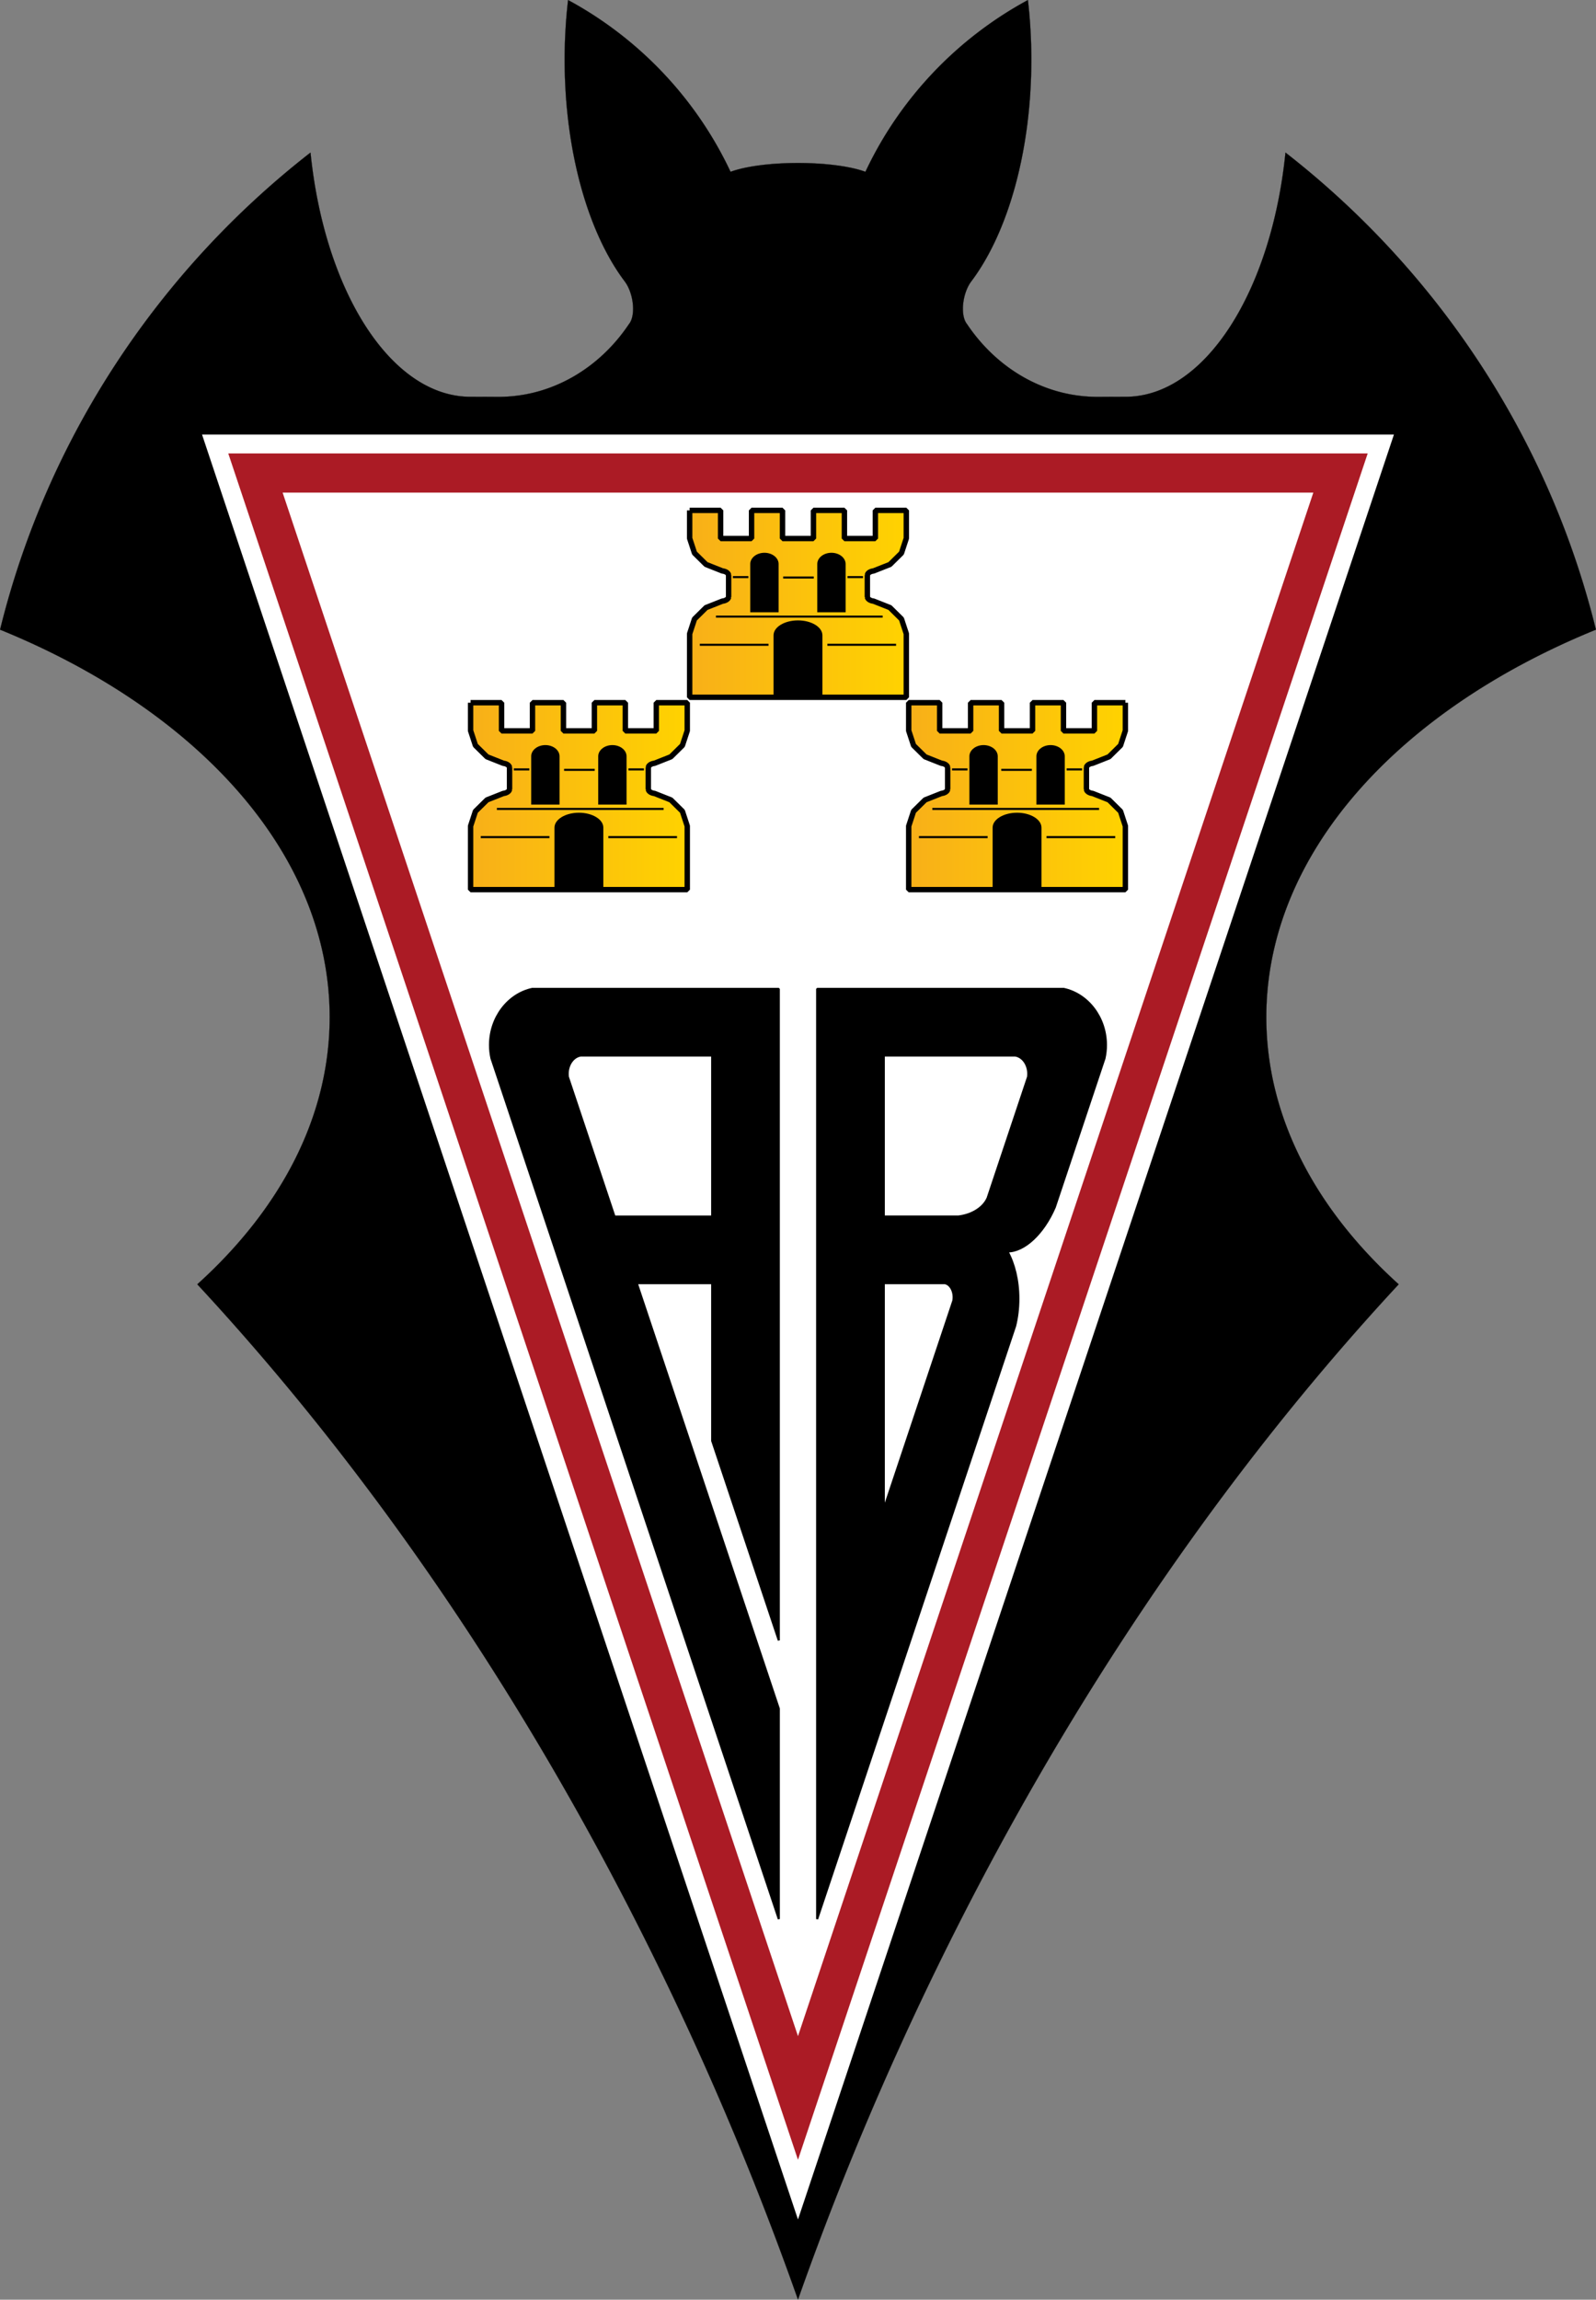 <svg xmlns="http://www.w3.org/2000/svg" xml:space="preserve" version="1.0" viewBox="0 0 337.26 485.86"><rect x="0" y="0" width="337.26" height="485.86" fill="#808080" stroke="none"/><path stroke="#000" stroke-miterlimit="1" stroke-width=".029" d="M168.626 485.84v.002-.002a661 661 0 0 0-20.696-51.645C119.198 370.42 82.264 315.049 41.691 271.337c17.581-15.873 27.974-35.384 27.974-56.441 0-34.514-27.908-64.876-69.651-81.865C9.987 92.493 33.567 57.188 65.616 32.232c2.959 29.296 17.01 51.601 33.812 51.601l.243-.001h-.002l6.002.014v.001l.06-.001h.017v-.001c11.14-.148 21.025-6.189 27.185-15.405.273-.332.487-.792.631-1.344.275-1.05.302-2.438.01-3.916-.296-1.485-.86-2.79-1.531-3.686l-.016-.021h.003c-7.652-10.118-12.709-27.354-12.709-46.855 0-4.332.25-8.552.723-12.607 14.987 8.102 27.093 20.854 34.335 36.29 3.006-1.119 8.236-1.862 14.164-1.862h.171c5.927 0 11.157.743 14.164 1.862 7.242-15.437 19.349-28.188 34.335-36.29.473 4.056.723 8.275.723 12.607 0 19.5-5.057 36.737-12.709 46.855h.004l-.016.021c-.672.896-1.236 2.2-1.531 3.686-.292 1.477-.266 2.865.008 3.916.146.552.359 1.012.632 1.344 6.159 9.216 16.044 15.257 27.185 15.405v.001h.016l.061.001v-.001l6.003-.014h-.001l.241.001c16.8 0 30.853-22.305 33.812-51.601 32.048 24.956 55.627 60.261 65.602 100.798-41.744 16.989-69.652 47.352-69.652 81.865 0 21.058 10.394 40.568 27.975 56.441-40.572 43.712-77.506 99.083-106.238 162.858a658 658 0 0 0-20.702 51.646z"/><path fill="none" stroke="#000" stroke-miterlimit="1" stroke-width=".029" d="M168.626 485.842v-.002"/><path fill="#FFF" d="M168.626 468.916 42.693 91.808H294.56z"/><path fill="#AB1B25" d="M48.238 95.803h240.774L168.626 456.305z"/><path fill="#FFF" d="M277.527 104.076 168.626 430.184 59.724 104.076z"/><path stroke="#000" stroke-miterlimit="1" stroke-width=".435" d="M186.759 208.923h38.019c5.078 1.097 8.928 6.002 8.928 11.857 0 .973-.106 1.92-.307 2.828l-10.5 31.442c-2.404 5.605-6.479 9.377-10.014 9.344 1.431 2.568 2.316 6.104 2.316 9.996 0 2.055-.246 4.008-.689 5.771l-41.837 125.287V208.923h14.084z"/><path fill="#FFF" stroke="#000" stroke-miterlimit="1" stroke-width=".435" d="M201.449 274.824a4 4 0 0 0 .069-.756c0-1.519-.814-2.779-1.862-2.969h-12.897v47.715l14.69-43.99z"/><path stroke="#000" stroke-miterlimit="1" stroke-width=".435" d="M112.472 208.923h52.103v137.648L150.492 304.4v-33.301H134.56l30.016 89.885v44.461L103.85 223.598c-.2-.905-.306-1.849-.306-2.818 0-5.855 3.849-10.76 8.928-11.857zm10.218 14.083c-1.534.248-2.726 1.89-2.726 3.866q0 .335.044.656l9.848 29.489h20.636v-34.011H122.69z"/><path fill="none" d="M99.441 148.465h6.543v5.946h6.539v-5.946h6.54v5.946h6.541v-5.946h6.54v5.946h6.539v-5.946h6.543v5.901l-1.024 3.116-2.438 2.405-3.454 1.368-.346.06-.306.106-.259.141-.206.174-.138.196-.058.213h-.002v4.6h.002l.058.212.138.196.206.174.259.142.306.105.346.061 3.454 1.367 2.438 2.405 1.024 3.117v13.432H99.441v-13.432l1.024-3.117 2.438-2.405 3.454-1.367.346-.061.306-.105.259-.142.207-.174.137-.196.059-.212h.002v-4.6h-.002l-.059-.213-.137-.196-.207-.174-.259-.141-.306-.106-.346-.06-3.454-1.368-2.438-2.405-1.024-3.116z"/><linearGradient id="a" x1="98.871" x2="145.796" y1="168.21" y2="168.21" gradientUnits="userSpaceOnUse"><stop offset="0" style="stop-color:#f8af19"/><stop offset="1" style="stop-color:#ffd300"/></linearGradient><path fill="url(#a)" stroke="#000" stroke-miterlimit="1" stroke-width="1.141" d="M99.441 148.465h6.543v5.946h6.539v-5.946h6.54v5.946h6.541v-5.946h6.54v5.946h6.539v-5.946h6.543v5.901l-1.024 3.116-2.438 2.405-3.454 1.368-.346.06-.306.106-.259.141-.206.174-.138.196-.058.213h-.002v4.6h.002l.058.212.138.196.206.174.259.142.306.105.346.061 3.454 1.367 2.438 2.405 1.024 3.117v13.432H99.441v-13.432l1.024-3.117 2.438-2.405 3.454-1.367.346-.061.306-.105.259-.142.207-.174.137-.196.059-.212h.002v-4.6h-.002l-.059-.213-.137-.196-.207-.174-.259-.141-.306-.106-.346-.06-3.454-1.368-2.438-2.405-1.024-3.116v-5.901"/><path d="M112.25 159.784c0-1.304 1.345-2.367 2.996-2.367 1.649 0 2.994 1.063 2.994 2.367v10.2h-5.99zM132.401 159.784c0-1.304-1.345-2.367-2.995-2.367-1.649 0-2.994 1.063-2.994 2.367v10.2h5.989zM127.494 187.956H117.17v-13.11h.001c0-1.73 2.317-3.141 5.163-3.141 2.842 0 5.16 1.41 5.16 3.141v13.11"/><path fill="none" stroke="#000" stroke-miterlimit="1" stroke-width=".435" d="M101.589 176.859h14.517M143.063 176.859h-14.518M108.582 162.556h3.275M136.07 162.556h-3.275M125.667 162.646h-6.463M140.23 170.907h-35.231"/><path fill="none" d="M145.733 107.832h6.543v5.946h6.539v-5.946h6.539v5.946h6.542v-5.946h6.541v5.946h6.539v-5.946h6.542v5.901l-1.025 3.116-2.437 2.406-3.455 1.367-.344.06-.307.106-.258.141-.208.175-.137.196-.059.212h-.002v4.6h.002l.059.212.137.197.208.173.258.143.307.104.344.062 3.455 1.366 2.437 2.406 1.025 3.116v13.432h-45.785v-13.432l1.024-3.116 2.438-2.406 3.454-1.366.346-.062.306-.104.259-.143.207-.173.137-.197.059-.212h.002v-4.6h-.002l-.059-.212-.137-.196-.207-.175-.259-.141-.306-.106-.346-.06-3.454-1.367-2.438-2.406-1.024-3.116z"/><linearGradient id="b" x1="145.163" x2="192.088" y1="127.578" y2="127.578" gradientUnits="userSpaceOnUse"><stop offset="0" style="stop-color:#f8af19"/><stop offset="1" style="stop-color:#ffd300"/></linearGradient><path fill="url(#b)" stroke="#000" stroke-miterlimit="1" stroke-width="1.141" d="M145.733 107.832h6.543v5.946h6.539v-5.946h6.539v5.946h6.542v-5.946h6.541v5.946h6.539v-5.946h6.542v5.901l-1.025 3.116-2.437 2.406-3.455 1.367-.344.06-.307.106-.258.141-.208.175-.137.196-.059.212h-.002v4.6h.002l.059.212.137.197.208.173.258.143.307.104.344.062 3.455 1.366 2.437 2.406 1.025 3.116v13.432h-45.785v-13.432l1.024-3.116 2.438-2.406 3.454-1.366.346-.062.306-.104.259-.143.207-.173.137-.197.059-.212h.002v-4.6h-.002l-.059-.212-.137-.196-.207-.175-.259-.141-.306-.106-.346-.06-3.454-1.367-2.438-2.406-1.024-3.116v-5.901"/><path d="M158.542 119.152c0-1.304 1.345-2.367 2.996-2.367 1.649 0 2.994 1.063 2.994 2.367l-.001.03v10.169h-5.989zM178.694 119.152h-.002c0-1.304-1.344-2.367-2.994-2.367-1.649 0-2.994 1.063-2.994 2.367v10.199h5.99zM173.786 147.323h-10.324v-13.11h.001c0-1.73 2.317-3.141 5.163-3.141 2.842 0 5.16 1.411 5.16 3.141v13.11"/><path fill="none" stroke="#000" stroke-miterlimit="1" stroke-width=".435" d="M147.881 136.226h14.517M189.355 136.226h-14.518M154.874 121.924h3.275M182.362 121.924h-3.275M171.959 122.013h-6.463M186.522 130.274h-35.231"/><path fill="none" d="M237.81 148.465h-6.542v5.946h-6.54v-5.946h-6.54v5.946h-6.542v-5.946h-6.54v5.946h-6.539v-5.946h-6.543v5.901l1.024 3.116 2.439 2.405 3.454 1.368.345.06.306.106.259.141.207.174.137.196.059.213h.001v4.6h-.001l-.059.212-.137.196-.207.174-.259.142-.306.105-.345.061-3.454 1.367-2.439 2.405-1.024 3.117v13.432h45.786v-13.432l-1.024-3.117-2.437-2.405-3.456-1.367-.345-.061-.306-.105-.259-.142-.207-.174-.137-.196-.059-.212h-.001v-4.6h.001l.059-.213.137-.196.207-.174.259-.141.306-.106.345-.06 3.456-1.368 2.437-2.405 1.024-3.116z"/><linearGradient id="c" x1="191.454" x2="238.38" y1="168.21" y2="168.21" gradientUnits="userSpaceOnUse"><stop offset="0" style="stop-color:#f8af19"/><stop offset="1" style="stop-color:#ffd300"/></linearGradient><path fill="url(#c)" stroke="#000" stroke-miterlimit="1" stroke-width="1.141" d="M237.81 148.465h-6.542v5.946h-6.54v-5.946h-6.54v5.946h-6.542v-5.946h-6.54v5.946h-6.539v-5.946h-6.543v5.901l1.024 3.116 2.439 2.405 3.454 1.368.345.06.306.106.259.141.207.174.137.196.059.213h.001v4.6h-.001l-.059.212-.137.196-.207.174-.259.142-.306.105-.345.061-3.454 1.367-2.439 2.405-1.024 3.117v13.432h45.786v-13.432l-1.024-3.117-2.437-2.405-3.456-1.367-.345-.061-.306-.105-.259-.142-.207-.174-.137-.196-.059-.212h-.001v-4.6h.001l.059-.213.137-.196.207-.174.259-.141.306-.106.345-.06 3.456-1.368 2.437-2.405 1.024-3.116v-5.901"/><path d="M225.001 159.784h-.002c0-1.304-1.343-2.367-2.994-2.367-1.65 0-2.995 1.063-2.995 2.367l.001.03v10.17h5.99zM204.849 159.784c0-1.304 1.346-2.367 2.996-2.367s2.994 1.063 2.994 2.367v10.2h-5.99zM209.757 187.956h10.324v-13.11h-.002c0-1.73-2.317-3.141-5.162-3.141-2.842 0-5.16 1.41-5.16 3.141v13.11"/><path fill="none" stroke="#000" stroke-miterlimit="1" stroke-width=".435" d="M235.662 176.859h-14.518M194.187 176.859h14.517M228.669 162.556h-3.275M201.18 162.556h3.275M211.585 162.646h6.461M197.02 170.907h35.232"/><path fill="#FFF" stroke="#000" stroke-miterlimit="1" stroke-width=".435" d="M208.698 253.115c-.889 2.031-3.285 3.57-6.212 3.901h-15.728v-34.011h27.801c1.533.248 2.727 1.89 2.727 3.866q-.001.34-.046.665l-8.542 25.579z"/></svg>